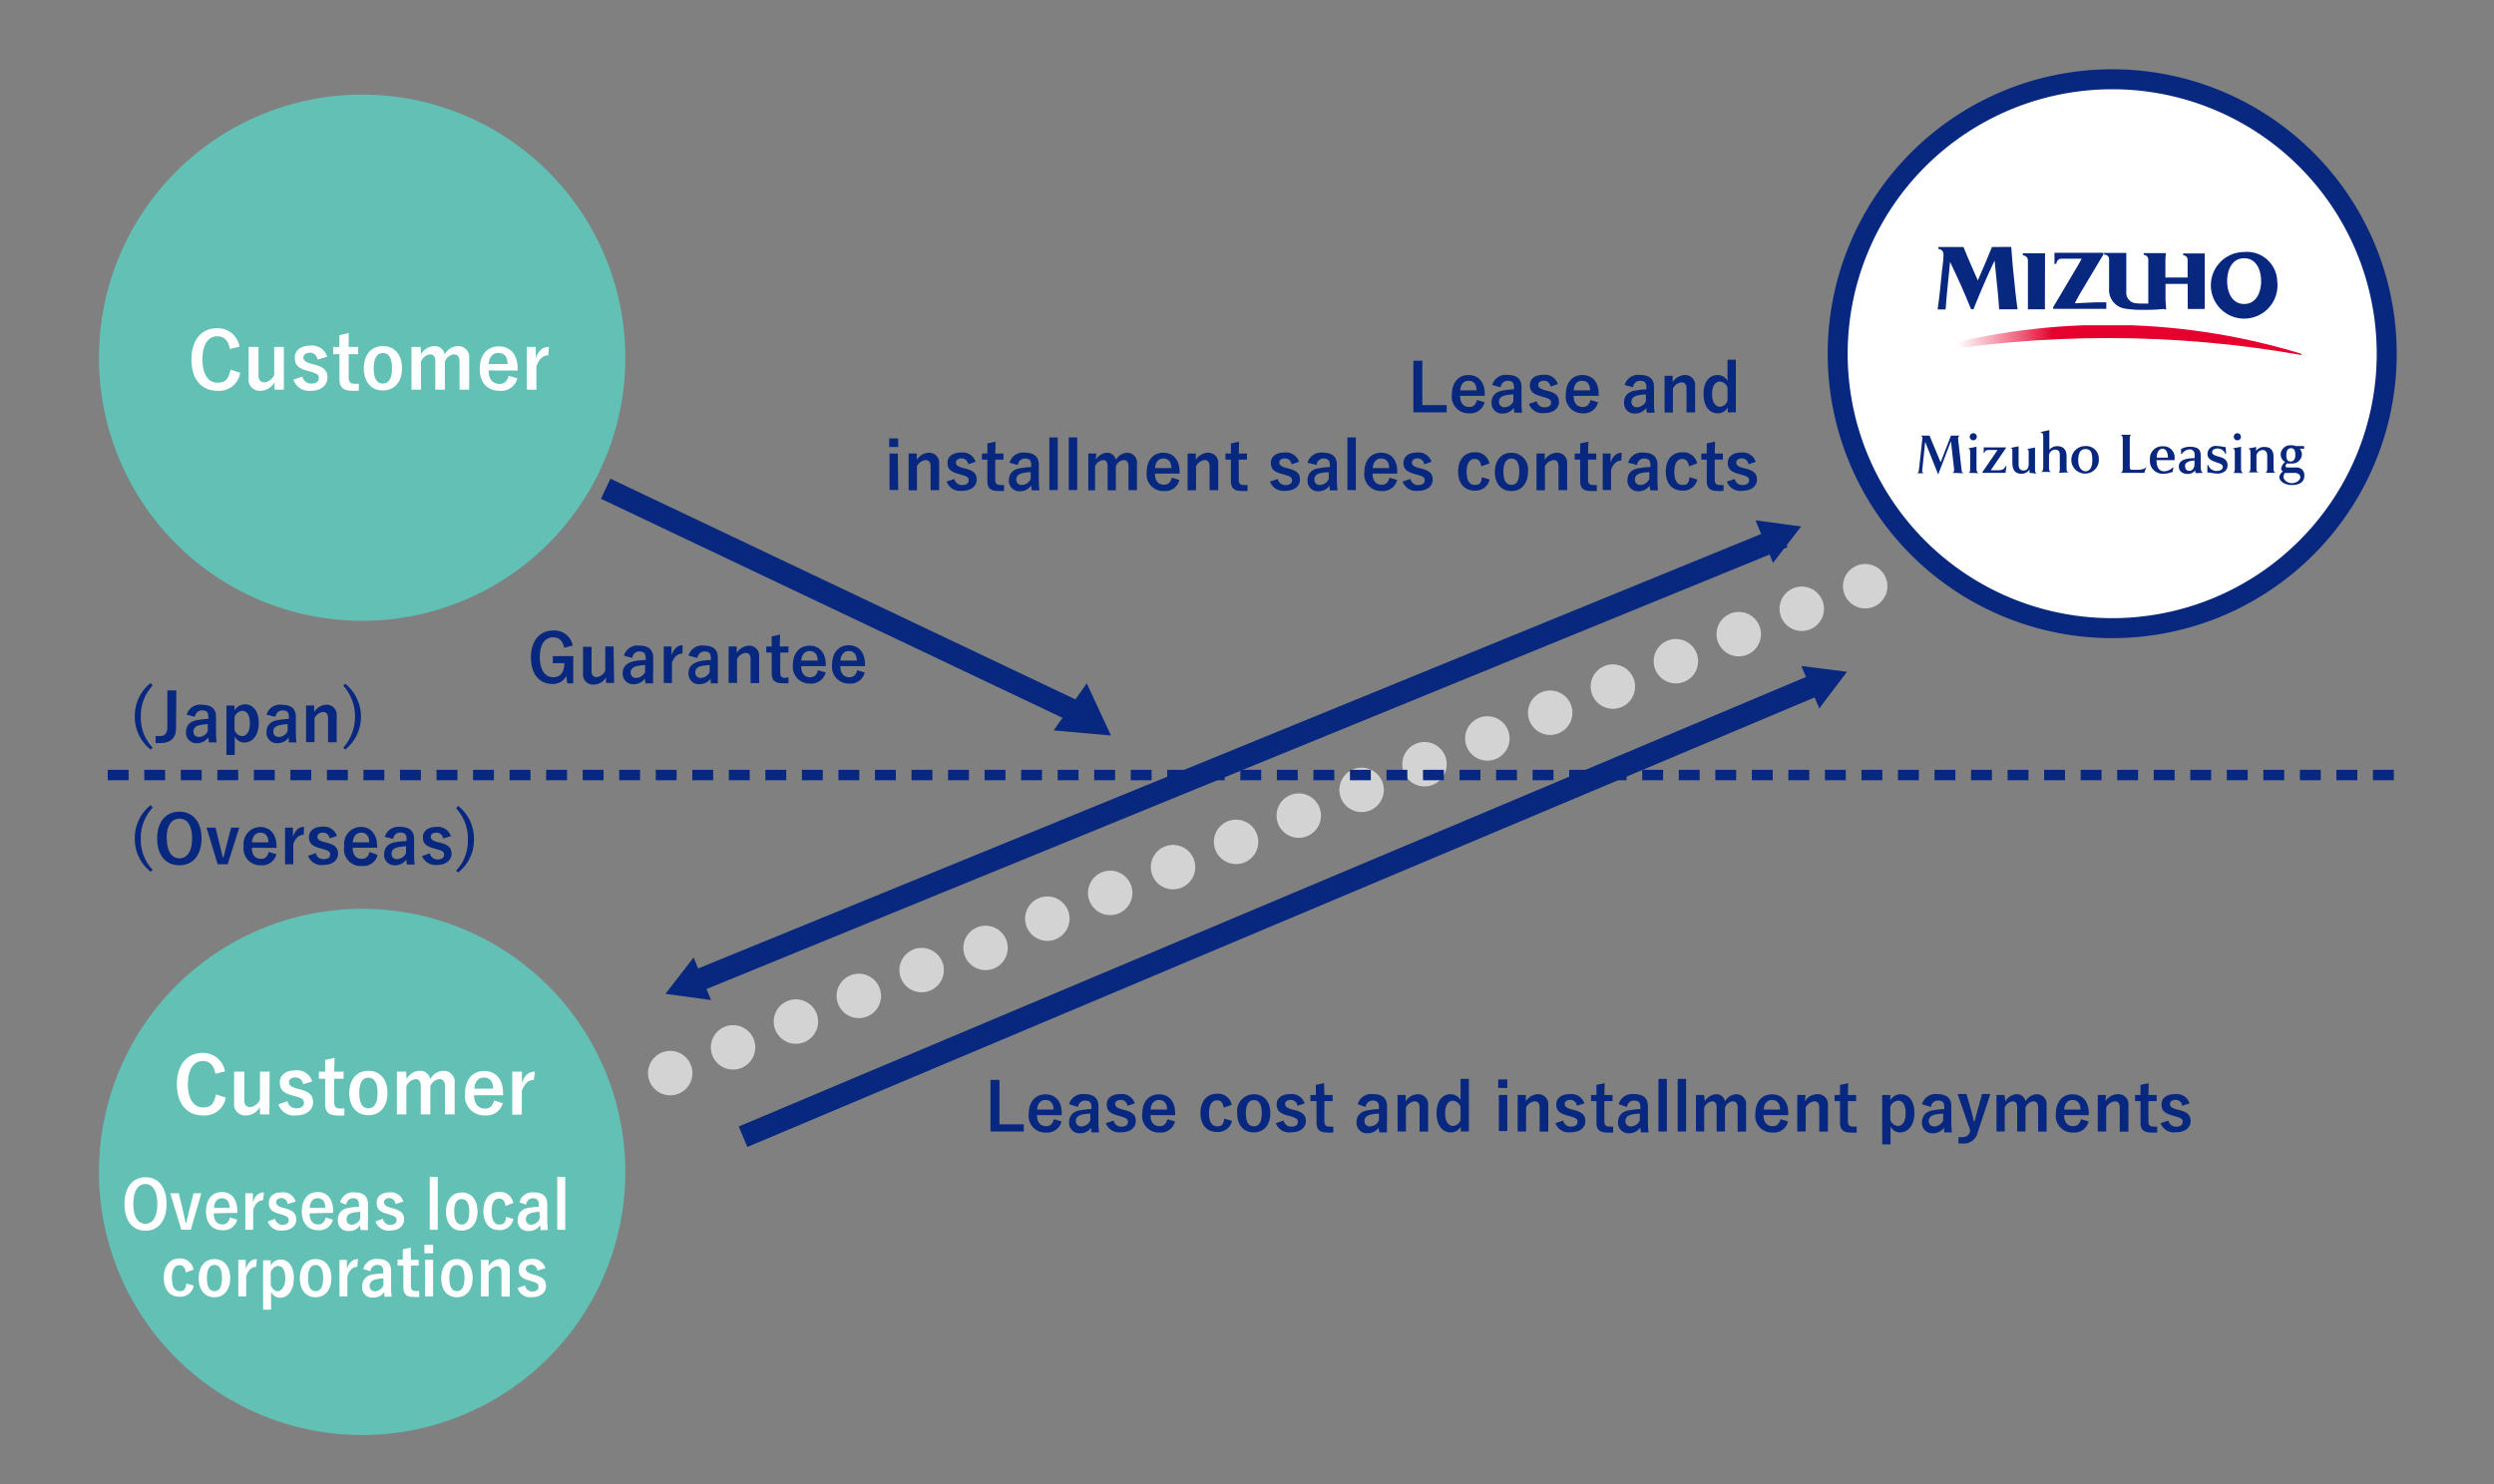 <svg xmlns="http://www.w3.org/2000/svg" xmlns:xlink="http://www.w3.org/1999/xlink" viewBox="0 0 224.58 133.67"><rect x="0" y="0" width="224.58" height="133.67" fill="#808080" stroke="none"/><defs><style>.cls-1,.cls-7,.cls-9{fill:none;}.cls-10,.cls-2{fill:#fff;}.cls-2,.cls-7,.cls-9{stroke:#08287f;stroke-miterlimit:10;}.cls-2{stroke-width:1.8px;}.cls-3{fill:#08287f;}.cls-4{clip-path:url(#clip-path);}.cls-5{fill:url(#linear-gradient);}.cls-6{fill:#62c0b4;}.cls-7{stroke-width:2px;}.cls-8{fill:#d3d3d4;}.cls-9{stroke-linecap:square;stroke-width:0.94px;stroke-dasharray:0.94 2.35;}</style><clipPath id="clip-path"><path class="cls-1" d="M172.35,31.9a.06.06,0,0,0,0,.07s0,.05.06,0a100.35,100.35,0,0,1,34.8,0,.06.06,0,0,0,0-.11,59.69,59.69,0,0,0-34.85,0"/></clipPath><linearGradient id="linear-gradient" x1="-618.25" y1="644.73" x2="-617.76" y2="644.73" gradientTransform="matrix(71.29, 0, 0, -71.29, 44246.23, 45992.22)" gradientUnits="userSpaceOnUse"><stop offset="0" stop-color="#fff"/><stop offset="0.15" stop-color="#fff"/><stop offset="0.2" stop-color="#fad0d8"/><stop offset="0.32" stop-color="#ef5b78"/><stop offset="0.4" stop-color="#e6002d"/><stop offset="0.6" stop-color="#e6002d"/><stop offset="1" stop-color="#e6002d"/></linearGradient></defs><g id="レイヤー_2" data-name="レイヤー 2"><g id="レイヤー_1-2" data-name="レイヤー 1"><path class="cls-2" d="M214.92,31.86A24.72,24.72,0,1,1,190.2,7.14,24.71,24.71,0,0,1,214.92,31.86Z"/><path class="cls-3" d="M179.37,22.25c-.28.69-.56,1.38-.87,2.08l-.4.93-.41-.93c-.31-.7-.6-1.39-.88-2.08h-2.26v.18a.47.47,0,0,1,.46.47c0,.47-.08,1-.13,1.43l-.15,1.46c-.07.7-.15,1.39-.25,2.08h.72c.05-.69.11-1.38.18-2.08l.22-2.2c.32.67.63,1.34.93,2l.08.18c.31.7.6,1.39.88,2.08h.22c.27-.69.56-1.38.86-2.08l.13-.3c.29-.67.6-1.35.91-2l.23,2.31c.08.7.13,1.39.18,2.08h1.66c-.1-.69-.18-1.38-.25-2.08l-.15-1.46c-.07-.7-.12-1.39-.17-2.08Z"/><path class="cls-3" d="M186.83,27.32c.18-.35.37-.7.58-1.05l2-3.36v-.14H185v1h.17a.48.48,0,0,1,.43-.47h1.85q-.27.51-.57,1l-2,3.38v.14h4.79v-.59c-.34,0-.68,0-1,0Z"/><path class="cls-3" d="M195,27.87h.05c0-.34-.05-.69-.05-1V25.57h2v1.26c0,.35,0,.7,0,1h1.53c0-.34,0-.69,0-1v-3c0-.35,0-.7,0-1h-1.94v.16h0a.41.41,0,0,1,.4.39c0,.16,0,.33,0,.49V25h-2v-1.2c0-.35,0-.7.05-1h-2v.16h0a.42.42,0,0,1,.41.38v4a6.08,6.08,0,0,1-.61,0,3.6,3.6,0,0,1-.66-.05.94.94,0,0,1-.71-1V23.78c0-.34,0-.68,0-1h-2v.16h.05a.4.4,0,0,1,.4.38c0,.17,0,.34,0,.5V26a1.69,1.69,0,0,0,1.52,1.81,9.36,9.36,0,0,0,1.3.1c.69,0,1.38,0,2.06-.08"/><path class="cls-3" d="M205.06,25.32h0a3,3,0,1,1-3-2.62,2.73,2.73,0,0,1,3,2.62m-1.45,0c0-.94-.4-2.06-1.53-2.06s-1.53,1.12-1.53,2.06.4,2.06,1.53,2.06,1.53-1.11,1.53-2.06"/><path class="cls-3" d="M184.15,23.81c0-.35,0-.7,0-1h-2V23h0a.46.46,0,0,1,.46.47c0,.13,0,.26,0,.39v3c0,.35,0,.7,0,1h1.53c0-.34,0-.69,0-1Z"/><g class="cls-4"><rect class="cls-5" x="172.3" y="29.3" width="34.95" height="2.72"/></g><rect class="cls-1" x="172.54" y="39.11" width="34.97" height="3.48"/><path class="cls-3" d="M175.76,42.59v0c.17,0,.22-.16.2-.34l-.28-2.51-1.15,3h0l-1.17-2.94-.27,2.57a.21.21,0,0,0,.19.26v0h-.71v0c.14,0,.2-.08.23-.34l.31-2.83a.21.21,0,0,0-.17-.22v0h.81l1,2.4.93-2.4h.83v0c-.11,0-.21.12-.18.35l.31,2.77a.26.26,0,0,0,.25.27v0Z"/><path class="cls-3" d="M177.69,39.66a.32.32,0,0,1,0-.64.32.32,0,0,1,0,.64Zm-.52,2.93v0c.14,0,.24,0,.24-.39V40.74c0-.28-.08-.35-.24-.34v0l.81-.16v2c0,.16.06.37.24.38v0Z"/><path class="cls-3" d="M180.59,42.59h-2.08v-.06l1.37-2h-.59c-.37,0-.54,0-.6.28h-.06v-.51h2v.06l-1.37,2h.51c.39,0,.67,0,.84-.38l.07,0Z"/><path class="cls-3" d="M182.75,42.59l0-.3a.83.83,0,0,1-.73.38c-.57,0-.81-.35-.81-1v-1c0-.2,0-.34-.23-.31v0l.79-.16v1.61c0,.3.09.57.44.57s.47-.24.47-.63v-1c0-.26-.06-.3-.22-.29v0l.79-.15v1.88c0,.22,0,.48.22.48v0Z"/><path class="cls-3" d="M185.26,42.59v0c.15,0,.22,0,.22-.39V41.05c0-.2,0-.55-.4-.55a.57.57,0,0,0-.57.63v1c0,.21.05.38.24.38v0h-1v0c.16,0,.24-.14.24-.44V39.43c0-.15,0-.51-.24-.47v-.05l.79-.17v1.78a.89.89,0,0,1,.73-.33c.39,0,.82.19.82.9v1.07c0,.19,0,.36.22.39v0Z"/><path class="cls-3" d="M188.41,41.45c0,.88-.41,1-.61,1s-.66-.16-.66-1c0-.67.22-1,.64-1S188.41,40.65,188.41,41.45Zm.58-.05a1.13,1.13,0,0,0-1.21-1.22A1.24,1.24,0,1,0,189,41.4Z"/><path class="cls-3" d="M201.47,39.66a.32.32,0,1,1,.32-.32A.31.31,0,0,1,201.47,39.66ZM201,42.59v0c.13,0,.24,0,.24-.39V40.74c0-.28-.08-.35-.24-.34v0l.8-.16v2c0,.16.07.37.25.38v0Z"/><path class="cls-3" d="M203.94,42.59v0c.14,0,.22-.12.22-.39v-1.1c0-.26-.06-.56-.41-.56a.57.57,0,0,0-.56.63v1c0,.2,0,.34.23.38v0h-1v0c.14,0,.23-.11.23-.39V40.78c0-.14,0-.37-.23-.37v0l.74-.15v.36a.86.86,0,0,1,.75-.36c.64,0,.82.39.82.93v1c0,.19,0,.36.23.39v0Z"/><path class="cls-3" d="M206.69,41c0,.33-.14.57-.41.57s-.4-.14-.4-.61c0-.24.08-.59.41-.59S206.69,40.64,206.69,41Zm.81,1.83a.68.68,0,0,0-.77-.72h-.51c-.33,0-.41,0-.41-.15a.54.54,0,0,1,.12-.22,1,1,0,0,0,.35,0,.86.86,0,0,0,1-.78.81.81,0,0,0-.19-.54h.39v-.24h-.73a1.16,1.16,0,0,0-.43-.07.86.86,0,0,0-.95.83.77.77,0,0,0,.4.67,1,1,0,0,0-.36.61.33.33,0,0,0,.17.25.69.69,0,0,0-.33.5c0,.38.49.72,1.14.72S207.5,43.42,207.5,42.86Zm-.36.12c0,.35-.4.57-.79.57s-.72-.32-.72-.54a.55.55,0,0,1,.13-.38,3.55,3.55,0,0,0,.43,0h.55C207,42.66,207.14,42.77,207.14,43Z"/><path class="cls-3" d="M193.09,42.59h-2.16v0c.13,0,.22-.11.22-.36V39.52c0-.23-.1-.36-.25-.36v0H192v0c-.08,0-.22,0-.22.35v2.58c0,.19.09.23.27.23h.38c.4,0,.73-.07.85-.29l0,0Z"/><path class="cls-3" d="M197.61,41.83c0,.19-.1.58-.47.58-.2,0-.38-.12-.38-.47s.57-.46.85-.46Zm.84.76v0c-.23,0-.28-.23-.28-.65v-.8c0-.42,0-.9-1-.9a1.57,1.57,0,0,0-.77.21l0,.45h.06a.9.9,0,0,1,.7-.42.42.42,0,0,1,.46.42v.37c-.64,0-1.42.11-1.42.75,0,.43.34.67.8.67a.83.83,0,0,0,.68-.32c0,.08,0,.19.05.25Z"/><path class="cls-3" d="M195.21,41.22h-1c0-.43.18-.8.53-.8S195.23,40.87,195.21,41.22Zm.61.09a1,1,0,0,0-1.06-1.11,1.1,1.1,0,0,0-1.16,1.21,1.14,1.14,0,0,0,1.2,1.26,2.14,2.14,0,0,0,.84-.17l.07-.4h-.05a1.15,1.15,0,0,1-.78.35c-.5,0-.68-.42-.69-1h1.62C195.81,41.41,195.82,41.36,195.82,41.31Z"/><path class="cls-3" d="M199.64,42.66a6,6,0,0,1-.7-.1q-.08,0-.09,0h-.08v-.66h.08a.78.78,0,0,0,.76.52c.3,0,.55-.12.55-.38s-.45-.34-.72-.45-.66-.23-.66-.72a.73.73,0,0,1,.82-.7,3.87,3.87,0,0,1,.67.09l.07,0h.07l.05.62h-.07a.75.75,0,0,0-.72-.48c-.29,0-.47.15-.47.32s.14.28.49.38.9.21.9.82C200.59,42.36,200.23,42.66,199.64,42.66Z"/><rect class="cls-1" width="224.58" height="133.67"/><path class="cls-3" d="M13.75,61.75a3.94,3.94,0,0,0-1.07,2.8,3.9,3.9,0,0,0,1.07,2.8l-.18.17a3.72,3.72,0,0,1-1.43-3,3.75,3.75,0,0,1,1.43-3Z"/><path class="cls-3" d="M15.85,65.62c0,.94-.58,1.31-1.4,1.31l-.44,0,0-.63.43,0c.38,0,.63-.24.63-.77V62.19h.81Z"/><path class="cls-3" d="M16.81,64.38a1.25,1.25,0,0,1,1.36-.9c.85,0,1.28.35,1.28,1.09v1.3a9,9,0,0,0,.05,1h-.7c0-.15,0-.24-.05-.44a1.22,1.22,0,0,1-1,.51.93.93,0,0,1-1-1c0-.58.36-1,1.07-1.09a8.48,8.48,0,0,1,.94-.1v-.18c0-.42-.17-.58-.57-.58a.62.62,0,0,0-.63.57Zm1.9.85a3.49,3.49,0,0,0-.75.1c-.36.08-.54.26-.54.56s.18.49.53.49a.89.89,0,0,0,.76-.54Z"/><path class="cls-3" d="M21.12,64a1.09,1.09,0,0,1,.92-.56c.72,0,1.26.57,1.26,1.7s-.59,1.74-1.29,1.74a.94.94,0,0,1-.87-.54V68h-.75V63.55h.73Zm0,1.75a.77.77,0,0,0,.67.55c.39,0,.71-.35.71-1.14s-.29-1.13-.67-1.13a.8.8,0,0,0-.71.56Z"/><path class="cls-3" d="M24,64.38a1.25,1.25,0,0,1,1.36-.9c.85,0,1.28.35,1.28,1.09v1.3a9,9,0,0,0,.05,1H26c0-.15,0-.24,0-.44a1.22,1.22,0,0,1-1,.51.93.93,0,0,1-1-1c0-.58.36-1,1.07-1.09a8.48,8.48,0,0,1,.94-.1v-.18c0-.42-.17-.58-.57-.58a.62.62,0,0,0-.63.57Zm1.9.85a3.49,3.49,0,0,0-.75.1c-.36.08-.54.26-.54.56s.18.49.53.49a.89.89,0,0,0,.76-.54Z"/><path class="cls-3" d="M28.29,64.13a1.36,1.36,0,0,1,1.08-.65.9.9,0,0,1,.95,1v2.38h-.78V64.68c0-.38-.16-.55-.45-.55a1,1,0,0,0-.77.56v2.16h-.76v-3.3h.73Z"/><path class="cls-3" d="M31.09,61.59a3.81,3.81,0,0,1,0,5.93l-.18-.17a4.23,4.23,0,0,0,0-5.6Z"/><path class="cls-3" d="M13.75,72.75a3.94,3.94,0,0,0-1.07,2.8,3.9,3.9,0,0,0,1.07,2.8l-.18.17a3.72,3.72,0,0,1-1.43-3,3.75,3.75,0,0,1,1.43-3Z"/><path class="cls-3" d="M18.15,75.52c0,1.53-.8,2.42-2,2.42s-2-.87-2-2.41.81-2.42,2-2.42S18.15,74,18.15,75.52Zm-3.13,0c0,1.19.46,1.79,1.14,1.79s1.14-.6,1.14-1.79-.45-1.78-1.14-1.78S15,74.33,15,75.52Z"/><path class="cls-3" d="M20.5,77.85h-.9l-1-3.3h.81l.34,1.38c.12.45.2.82.3,1.28h.08c.12-.45.2-.84.33-1.3l.35-1.36h.74Z"/><path class="cls-3" d="M22.68,76.36c0,.63.28,1,.83,1,.34,0,.58-.19.69-.62l.69.2a1.31,1.31,0,0,1-1.39,1,1.5,1.5,0,0,1-1.56-1.71,1.53,1.53,0,0,1,1.5-1.74c.84,0,1.46.61,1.46,1.73v.15Zm1.49-.49c0-.56-.27-.87-.72-.87s-.72.34-.76.87Z"/><path class="cls-3" d="M27.35,75.19c-.4,0-.73.26-.94.83v1.83h-.74v-3.3h.71v.81c.23-.64.57-.88,1-.88Z"/><path class="cls-3" d="M29.68,75.52a.58.58,0,0,0-.59-.52c-.32,0-.51.15-.51.35s.11.37.59.49l.27.07c.75.2,1,.47,1,1s-.44,1-1.33,1a1.28,1.28,0,0,1-1.37-.82l.7-.25a.69.69,0,0,0,.69.55c.43,0,.6-.18.6-.42s-.12-.34-.64-.49l-.27-.08c-.72-.19-1-.45-1-1s.43-.94,1.24-.94a1.22,1.22,0,0,1,1.28.84Z"/><path class="cls-3" d="M31.76,76.36c0,.63.28,1,.83,1,.34,0,.58-.19.69-.62L34,77a1.29,1.29,0,0,1-1.38,1A1.5,1.5,0,0,1,31,76.22a1.53,1.53,0,0,1,1.49-1.74c.84,0,1.47.61,1.47,1.73v.15Zm1.49-.49c0-.56-.28-.87-.72-.87s-.72.34-.76.87Z"/><path class="cls-3" d="M34.65,75.38a1.27,1.27,0,0,1,1.36-.9c.85,0,1.28.35,1.28,1.09v1.3a9,9,0,0,0,.05,1h-.69a3.92,3.92,0,0,1-.06-.44,1.22,1.22,0,0,1-1,.51.93.93,0,0,1-1-1c0-.58.36-1,1.08-1.09a8.22,8.22,0,0,1,.94-.1v-.18c0-.42-.18-.58-.57-.58a.62.62,0,0,0-.63.57Zm1.91.85a3.6,3.6,0,0,0-.76.1c-.35.08-.54.26-.54.56a.46.46,0,0,0,.53.49.9.9,0,0,0,.77-.54Z"/><path class="cls-3" d="M39.9,75.52a.59.59,0,0,0-.59-.52c-.32,0-.52.15-.52.35s.11.37.59.49l.28.07c.75.2,1,.47,1,1s-.44,1-1.33,1A1.3,1.3,0,0,1,38,77.11l.71-.25a.69.69,0,0,0,.69.55c.43,0,.59-.18.59-.42s-.11-.34-.63-.49l-.28-.08c-.71-.19-1-.45-1-1s.43-.94,1.23-.94a1.22,1.22,0,0,1,1.29.84Z"/><path class="cls-3" d="M41.26,72.59a3.77,3.77,0,0,1,1.42,3,3.73,3.73,0,0,1-1.42,3l-.19-.17a3.89,3.89,0,0,0,1.06-2.8,3.93,3.93,0,0,0-1.06-2.8Z"/><path class="cls-6" d="M56.31,32.22a23.7,23.7,0,1,1-23.7-23.7A23.7,23.7,0,0,1,56.31,32.22Z"/><line class="cls-7" x1="160.59" y1="48.36" x2="61.58" y2="88.84"/><polygon class="cls-3" points="62.46 86.24 59.92 89.52 64.03 90.08 62.46 86.24"/><polygon class="cls-3" points="158.08 46.87 162.19 47.42 159.66 50.7 158.08 46.87"/><line class="cls-7" x1="163.53" y1="61.68" x2="66.91" y2="102.39"/><polygon class="cls-3" points="162.21 59.99 166.32 60.51 163.82 63.81 162.21 59.99"/><path class="cls-8" d="M149.05,60.29a2,2,0,1,0,1.07-2.57A2,2,0,0,0,149.05,60.29Z"/><path class="cls-8" d="M143.39,62.61A2,2,0,1,0,144.46,60,2,2,0,0,0,143.39,62.61Z"/><path class="cls-8" d="M137.73,64.93a2,2,0,1,0,1.07-2.57A2,2,0,0,0,137.73,64.93Z"/><path class="cls-8" d="M132.07,67.24a2,2,0,1,0,1.07-2.56A2,2,0,0,0,132.07,67.24Z"/><path class="cls-8" d="M166,53.21a2,2,0,1,0,3.64-1.49A2,2,0,0,0,166,53.21Z"/><path class="cls-8" d="M160.37,55.53A2,2,0,1,0,161.45,53,2,2,0,0,0,160.37,55.53Z"/><path class="cls-8" d="M154.71,57.85a2,2,0,1,0,1.08-2.57A2,2,0,0,0,154.71,57.85Z"/><path class="cls-8" d="M126.41,69.56A2,2,0,1,0,127.48,67,2,2,0,0,0,126.41,69.56Z"/><path class="cls-8" d="M120.75,71.88a2,2,0,1,0,1.07-2.57A2,2,0,0,0,120.75,71.88Z"/><path class="cls-8" d="M115.09,74.2a2,2,0,1,0,1.07-2.57A2,2,0,0,0,115.09,74.2Z"/><path class="cls-8" d="M109.43,76.52A2,2,0,1,0,110.5,74,2,2,0,0,0,109.43,76.52Z"/><path class="cls-8" d="M103.77,78.84a2,2,0,1,0,1.07-2.57A2,2,0,0,0,103.77,78.84Z"/><path class="cls-8" d="M98.11,81.16a2,2,0,1,0,1.07-2.57A2,2,0,0,0,98.11,81.16Z"/><path class="cls-8" d="M92.45,83.48a2,2,0,1,0,1.07-2.57A2,2,0,0,0,92.45,83.48Z"/><path class="cls-8" d="M86.79,85.79a2,2,0,1,0,3.64-1.49,2,2,0,0,0-3.64,1.49Z"/><path class="cls-8" d="M81.13,88.11a2,2,0,1,0,1.08-2.57A2,2,0,0,0,81.13,88.11Z"/><path class="cls-8" d="M75.47,90.43a2,2,0,1,0,1.07-2.56A2,2,0,0,0,75.47,90.43Z"/><path class="cls-8" d="M69.81,92.75a2,2,0,1,0,1.07-2.57A2,2,0,0,0,69.81,92.75Z"/><path class="cls-8" d="M64.15,95.07a2,2,0,1,0,1.08-2.57A2,2,0,0,0,64.15,95.07Z"/><path class="cls-8" d="M58.49,97.39a2,2,0,1,0,1.08-2.57A2,2,0,0,0,58.49,97.39Z"/><line class="cls-9" x1="10.17" y1="69.81" x2="215.42" y2="69.81"/><path class="cls-3" d="M128.08,36.49h2.19v.65h-3V32.49h.81Z"/><path class="cls-3" d="M131.48,35.66c0,.62.28,1,.83,1,.34,0,.58-.19.69-.63l.69.2a1.32,1.32,0,0,1-1.39,1,1.5,1.5,0,0,1-1.56-1.71c0-1.08.61-1.74,1.49-1.74s1.47.61,1.47,1.72v.16Zm1.48-.5c0-.55-.26-.86-.71-.86s-.72.33-.76.86Z"/><path class="cls-3" d="M134.37,34.68a1.26,1.26,0,0,1,1.36-.91c.85,0,1.28.36,1.28,1.09v1.31a8.77,8.77,0,0,0,.05,1h-.69a3.71,3.71,0,0,1-.06-.43,1.2,1.2,0,0,1-1,.51.94.94,0,0,1-1-1c0-.57.36-1,1.08-1.08a5.31,5.31,0,0,1,.94-.1v-.19c0-.41-.18-.58-.57-.58a.63.63,0,0,0-.63.58Zm1.91.85a3.68,3.68,0,0,0-.76.09c-.35.09-.54.27-.54.56a.47.47,0,0,0,.53.5.9.9,0,0,0,.77-.54Z"/><path class="cls-3" d="M139.62,34.82a.59.59,0,0,0-.59-.53c-.32,0-.51.16-.51.36s.1.36.58.49l.28.07c.75.2,1,.47,1,1s-.44,1-1.33,1a1.27,1.27,0,0,1-1.37-.83l.7-.24a.69.69,0,0,0,.69.55c.43,0,.6-.19.6-.43s-.12-.34-.64-.49l-.27-.08c-.72-.19-1-.45-1-1s.43-.93,1.23-.93a1.21,1.21,0,0,1,1.29.84Z"/><path class="cls-3" d="M141.7,35.66c0,.62.28,1,.82,1,.35,0,.59-.19.7-.63l.68.2a1.3,1.3,0,0,1-1.38,1A1.5,1.5,0,0,1,141,35.52c0-1.08.6-1.74,1.49-1.74s1.47.61,1.47,1.72v.16Zm1.48-.5c0-.55-.27-.86-.72-.86s-.72.33-.75.86Z"/><path class="cls-3" d="M146.3,34.68a1.26,1.26,0,0,1,1.36-.91c.85,0,1.28.36,1.28,1.09v1.31a8.77,8.77,0,0,0,.05,1h-.69a3.71,3.71,0,0,1-.06-.43,1.22,1.22,0,0,1-1,.51.94.94,0,0,1-1-1c0-.57.36-1,1.08-1.08a5.31,5.31,0,0,1,.94-.1v-.19c0-.41-.18-.58-.57-.58a.62.62,0,0,0-.63.58Zm1.91.85a3.59,3.59,0,0,0-.76.09c-.35.09-.54.27-.54.56a.47.47,0,0,0,.53.5.91.91,0,0,0,.77-.54Z"/><path class="cls-3" d="M150.62,34.42a1.35,1.35,0,0,1,1.08-.64.9.9,0,0,1,.94,1v2.37h-.77V35c0-.38-.17-.56-.46-.56a1,1,0,0,0-.77.56v2.16h-.75V33.85h.73Z"/><path class="cls-3" d="M156.31,37.14h-.73v-.45a1,1,0,0,1-.92.54c-.71,0-1.26-.62-1.26-1.75s.56-1.7,1.26-1.7a1,1,0,0,1,.9.53V32.4h.75Zm-.75-2.21a.78.78,0,0,0-.69-.56c-.38,0-.7.34-.7,1.12s.32,1.15.72,1.15a.78.78,0,0,0,.67-.55Z"/><path class="cls-3" d="M80.88,40.26h-.81v-.77h.81Zm0,3.88H80.1V40.85h.75Z"/><path class="cls-3" d="M82.55,41.42a1.35,1.35,0,0,1,1.08-.64.9.9,0,0,1,.94,1v2.37H83.8V42c0-.38-.17-.56-.46-.56a1,1,0,0,0-.77.56v2.16h-.75V40.85h.73Z"/><path class="cls-3" d="M87.19,41.82a.6.6,0,0,0-.59-.53c-.32,0-.52.16-.52.36s.11.36.59.49l.28.07c.75.2,1,.47,1,1s-.44,1-1.34,1a1.29,1.29,0,0,1-1.37-.83l.7-.24a.69.69,0,0,0,.69.55c.43,0,.6-.19.6-.43s-.11-.34-.63-.49l-.28-.08c-.71-.19-1-.45-1-1s.44-.93,1.24-.93a1.21,1.21,0,0,1,1.29.84Z"/><path class="cls-3" d="M89.62,40.85h.74v.55h-.74v1.81c0,.33.13.47.41.47a1.64,1.64,0,0,0,.38,0l0,.54a4,4,0,0,1-.58,0c-.63,0-.92-.27-.92-.88V41.4h-.49v-.55h.49v-.91l.74-.16Z"/><path class="cls-3" d="M90.91,41.68a1.25,1.25,0,0,1,1.36-.91c.85,0,1.27.36,1.27,1.09v1.31a8.52,8.52,0,0,0,.06,1h-.7c0-.14,0-.24-.05-.43a1.22,1.22,0,0,1-1,.51.94.94,0,0,1-1-1c0-.57.36-1,1.07-1.08a5.42,5.42,0,0,1,.94-.1v-.19c0-.41-.17-.58-.57-.58a.63.63,0,0,0-.63.58Zm1.9.85a3.57,3.57,0,0,0-.75.09c-.36.09-.54.27-.54.56a.47.47,0,0,0,.53.5.89.89,0,0,0,.76-.54Z"/><path class="cls-3" d="M95.25,44.14h-.76V39.4h.76Z"/><path class="cls-3" d="M97,44.14h-.76V39.4H97Z"/><path class="cls-3" d="M98.67,41.42a1.26,1.26,0,0,1,1-.64.79.79,0,0,1,.81.64,1.26,1.26,0,0,1,1-.64.88.88,0,0,1,.9,1v2.37h-.76V42c0-.38-.16-.56-.45-.56a.86.86,0,0,0-.69.56v2.16h-.74V42c0-.38-.15-.56-.41-.56a.93.93,0,0,0-.72.56v2.16H98V40.85h.72Z"/><path class="cls-3" d="M104,42.66c0,.62.28,1,.82,1,.34,0,.59-.19.7-.63l.68.2a1.3,1.3,0,0,1-1.38,1,1.5,1.5,0,0,1-1.56-1.71c0-1.08.6-1.74,1.49-1.74s1.47.61,1.47,1.72v.16Zm1.48-.5c0-.55-.27-.86-.72-.86s-.72.33-.75.86Z"/><path class="cls-3" d="M107.68,41.42a1.35,1.35,0,0,1,1.08-.64.9.9,0,0,1,.94,1v2.37h-.78V42c0-.38-.16-.56-.45-.56a1,1,0,0,0-.77.56v2.16h-.76V40.85h.74Z"/><path class="cls-3" d="M111.55,40.85h.74v.55h-.74v1.81c0,.33.13.47.41.47a1.69,1.69,0,0,0,.38,0l0,.54a4,4,0,0,1-.58,0c-.63,0-.92-.27-.92-.88V41.4h-.49v-.55h.49v-.91l.74-.16Z"/><path class="cls-3" d="M116.3,41.82a.59.59,0,0,0-.59-.53c-.32,0-.51.16-.51.36s.11.36.59.49l.27.07c.75.2,1,.47,1,1s-.44,1-1.33,1a1.29,1.29,0,0,1-1.37-.83l.7-.24a.69.69,0,0,0,.69.55c.43,0,.6-.19.6-.43s-.12-.34-.64-.49l-.27-.08c-.72-.19-1-.45-1-1s.43-.93,1.24-.93a1.21,1.21,0,0,1,1.29.84Z"/><path class="cls-3" d="M117.74,41.68a1.27,1.27,0,0,1,1.37-.91c.85,0,1.27.36,1.27,1.09v1.31a8.52,8.52,0,0,0,.06,1h-.7a4,4,0,0,1,0-.43,1.24,1.24,0,0,1-1,.51.93.93,0,0,1-1-1c0-.57.36-1,1.07-1.08a5.31,5.31,0,0,1,.94-.1v-.19c0-.41-.17-.58-.57-.58a.63.63,0,0,0-.63.58Zm1.91.85a3.68,3.68,0,0,0-.76.09c-.35.09-.53.27-.53.56a.46.46,0,0,0,.52.5.9.9,0,0,0,.77-.54Z"/><path class="cls-3" d="M122.09,44.14h-.76V39.4h.76Z"/><path class="cls-3" d="M123.6,42.66c0,.62.28,1,.83,1,.34,0,.58-.19.69-.63l.69.2a1.32,1.32,0,0,1-1.39,1,1.5,1.5,0,0,1-1.56-1.71c0-1.08.61-1.74,1.5-1.74s1.46.61,1.46,1.72v.16Zm1.49-.5c0-.55-.27-.86-.72-.86s-.72.33-.76.86Z"/><path class="cls-3" d="M128.25,41.82a.6.6,0,0,0-.59-.53c-.32,0-.52.16-.52.36s.11.36.59.49l.28.07c.75.2,1,.47,1,1s-.44,1-1.33,1a1.29,1.29,0,0,1-1.38-.83l.71-.24a.68.68,0,0,0,.68.55c.44,0,.6-.19.6-.43s-.11-.34-.63-.49l-.28-.08c-.71-.19-1-.45-1-1s.43-.93,1.23-.93a1.21,1.21,0,0,1,1.29.84Z"/><path class="cls-3" d="M133.39,42c-.07-.45-.28-.66-.58-.66-.49,0-.74.41-.74,1.17s.25,1.17.74,1.17.56-.23.63-.69l.7.2a1.28,1.28,0,0,1-1.35,1c-.93,0-1.49-.65-1.49-1.72s.57-1.73,1.49-1.73a1.25,1.25,0,0,1,1.33,1Z"/><path class="cls-3" d="M137.59,42.49c0,1.07-.59,1.74-1.49,1.74s-1.49-.65-1.49-1.72.6-1.73,1.49-1.73A1.5,1.5,0,0,1,137.59,42.49Zm-2.21,0c0,.76.23,1.18.72,1.18s.71-.41.71-1.18-.22-1.18-.71-1.18S135.38,41.74,135.38,42.5Z"/><path class="cls-3" d="M139.1,41.42a1.35,1.35,0,0,1,1.08-.64.9.9,0,0,1,.94,1v2.37h-.78V42c0-.38-.16-.56-.45-.56a1,1,0,0,0-.77.56v2.16h-.76V40.85h.74Z"/><path class="cls-3" d="M143,40.85h.74v.55H143v1.81c0,.33.13.47.41.47a1.69,1.69,0,0,0,.38,0l0,.54a4,4,0,0,1-.58,0c-.63,0-.92-.27-.92-.88V41.4h-.49v-.55h.49v-.91l.74-.16Z"/><path class="cls-3" d="M146,41.48c-.4,0-.72.26-.93.84v1.82h-.75V40.85h.71v.81c.23-.65.57-.88,1-.88Z"/><path class="cls-3" d="M146.61,41.68a1.26,1.26,0,0,1,1.36-.91c.85,0,1.28.36,1.28,1.09v1.31a8.77,8.77,0,0,0,.05,1h-.69a3.71,3.71,0,0,1-.06-.43,1.22,1.22,0,0,1-1,.51.94.94,0,0,1-1-1c0-.57.36-1,1.07-1.08a5.54,5.54,0,0,1,1-.1v-.19c0-.41-.18-.58-.57-.58a.62.62,0,0,0-.63.58Zm1.91.85a3.59,3.59,0,0,0-.76.09c-.35.09-.54.27-.54.56a.47.47,0,0,0,.53.5.91.91,0,0,0,.77-.54Z"/><path class="cls-3" d="M152.09,42c-.07-.45-.28-.66-.58-.66-.49,0-.74.41-.74,1.17s.25,1.17.74,1.17.56-.23.63-.69l.7.2a1.28,1.28,0,0,1-1.35,1c-.93,0-1.49-.65-1.49-1.72s.57-1.73,1.49-1.73a1.25,1.25,0,0,1,1.33,1Z"/><path class="cls-3" d="M154.41,40.85h.73v.55h-.73v1.81c0,.33.13.47.4.47a1.78,1.78,0,0,0,.39,0l0,.54a4,4,0,0,1-.59,0c-.62,0-.92-.27-.92-.88V41.4h-.49v-.55h.49v-.91l.75-.16Z"/><path class="cls-3" d="M157.45,41.82a.6.6,0,0,0-.59-.53c-.32,0-.51.16-.51.36s.1.36.58.49l.28.07c.75.2,1,.47,1,1s-.44,1-1.33,1a1.29,1.29,0,0,1-1.38-.83l.71-.24a.69.69,0,0,0,.69.55c.43,0,.6-.19.6-.43s-.12-.34-.64-.49l-.28-.08c-.71-.19-1-.45-1-1s.43-.93,1.23-.93a1.21,1.21,0,0,1,1.29.84Z"/><path class="cls-3" d="M90,101.27h2.19v.65h-3V97.27H90Z"/><path class="cls-3" d="M93.38,100.44c0,.62.28,1,.83,1,.34,0,.58-.19.69-.63l.69.2a1.31,1.31,0,0,1-1.39,1,1.49,1.49,0,0,1-1.56-1.7c0-1.08.61-1.74,1.5-1.74s1.47.61,1.47,1.72v.16Zm1.49-.5c0-.55-.27-.86-.72-.86s-.72.33-.76.86Z"/><path class="cls-3" d="M96.27,99.46a1.26,1.26,0,0,1,1.36-.91c.86,0,1.28.36,1.28,1.09V101a8.52,8.52,0,0,0,.06,1h-.7a4,4,0,0,1,0-.43,1.24,1.24,0,0,1-1,.51.93.93,0,0,1-1-1c0-.57.36-1,1.07-1.08a5.31,5.31,0,0,1,.94-.1v-.19c0-.41-.17-.58-.57-.58a.63.63,0,0,0-.63.58Zm1.91.85a3.68,3.68,0,0,0-.76.09c-.35.09-.54.27-.54.56a.47.47,0,0,0,.53.5.9.9,0,0,0,.77-.54Z"/><path class="cls-3" d="M101.52,99.6a.59.59,0,0,0-.58-.53c-.33,0-.52.16-.52.36s.11.36.59.49l.27.07c.75.2,1,.47,1,1s-.44,1-1.33,1a1.28,1.28,0,0,1-1.37-.82l.7-.24a.69.69,0,0,0,.69.55c.43,0,.6-.19.6-.43s-.12-.34-.64-.49l-.27-.08c-.72-.19-1-.45-1-1s.43-.93,1.24-.93a1.21,1.21,0,0,1,1.29.84Z"/><path class="cls-3" d="M103.6,100.44c0,.62.28,1,.83,1,.34,0,.58-.19.69-.63l.69.2a1.31,1.31,0,0,1-1.39,1,1.49,1.49,0,0,1-1.56-1.7c0-1.08.61-1.74,1.5-1.74s1.46.61,1.46,1.72v.16Zm1.49-.5c0-.55-.27-.86-.72-.86s-.72.33-.76.86Z"/><path class="cls-3" d="M110.19,99.77c-.07-.45-.27-.66-.58-.66-.48,0-.74.41-.74,1.17s.26,1.17.74,1.17.56-.23.63-.69l.7.2a1.27,1.27,0,0,1-1.35,1c-.93,0-1.49-.64-1.49-1.71s.58-1.73,1.49-1.73a1.25,1.25,0,0,1,1.33,1Z"/><path class="cls-3" d="M114.39,100.27c0,1.07-.59,1.73-1.49,1.73s-1.49-.64-1.49-1.71a1.52,1.52,0,0,1,1.5-1.73C113.79,98.56,114.39,99.2,114.39,100.27Zm-2.2,0c0,.76.22,1.18.71,1.18s.72-.41.72-1.18-.23-1.18-.71-1.18S112.19,99.52,112.19,100.28Z"/><path class="cls-3" d="M116.83,99.6a.6.6,0,0,0-.59-.53c-.32,0-.52.16-.52.36s.11.36.59.49l.28.07c.75.2,1,.47,1,1s-.44,1-1.33,1a1.28,1.28,0,0,1-1.38-.82l.71-.24a.68.68,0,0,0,.68.55c.44,0,.6-.19.6-.43s-.11-.34-.63-.49l-.28-.08c-.71-.19-1-.45-1-1s.43-.93,1.23-.93a1.21,1.21,0,0,1,1.29.84Z"/><path class="cls-3" d="M119.26,98.63H120v.55h-.74V101c0,.33.14.47.41.47a1.78,1.78,0,0,0,.39,0l0,.54a4,4,0,0,1-.59,0c-.62,0-.92-.27-.92-.88V99.18H118v-.55h.49v-.91l.74-.16Z"/><path class="cls-3" d="M122.26,99.46a1.26,1.26,0,0,1,1.36-.91c.85,0,1.28.36,1.28,1.09V101a8.77,8.77,0,0,0,0,1h-.69a3.71,3.71,0,0,1-.06-.43,1.22,1.22,0,0,1-1,.51.94.94,0,0,1-1-1c0-.57.36-1,1.08-1.08a5.31,5.31,0,0,1,.94-.1v-.19c0-.41-.18-.58-.57-.58a.63.63,0,0,0-.63.58Zm1.91.85a3.68,3.68,0,0,0-.76.09c-.35.09-.54.27-.54.56a.47.47,0,0,0,.53.5.91.91,0,0,0,.77-.54Z"/><path class="cls-3" d="M126.58,99.2a1.32,1.32,0,0,1,1.08-.64.9.9,0,0,1,.94,1v2.37h-.77V99.76c0-.38-.17-.56-.46-.56a1,1,0,0,0-.77.56v2.16h-.75V98.63h.73Z"/><path class="cls-3" d="M132.27,101.92h-.73v-.45a1,1,0,0,1-.92.53c-.71,0-1.26-.61-1.26-1.74s.56-1.7,1.26-1.7a1.05,1.05,0,0,1,.9.52v-1.9h.75Zm-.75-2.21a.78.78,0,0,0-.69-.56c-.38,0-.7.34-.7,1.12s.32,1.15.72,1.15a.78.78,0,0,0,.67-.55Z"/><path class="cls-3" d="M135.73,98h-.82v-.77h.82Zm0,3.88h-.76V98.63h.76Z"/><path class="cls-3" d="M137.4,99.2a1.32,1.32,0,0,1,1.08-.64.9.9,0,0,1,.94,1v2.37h-.78V99.76c0-.38-.16-.56-.45-.56a1,1,0,0,0-.77.56v2.16h-.76V98.63h.74Z"/><path class="cls-3" d="M142,99.6a.59.59,0,0,0-.58-.53c-.33,0-.52.16-.52.36s.11.36.59.49l.27.07c.75.2,1,.47,1,1s-.43,1-1.33,1a1.28,1.28,0,0,1-1.37-.82l.7-.24a.69.69,0,0,0,.69.55c.43,0,.6-.19.6-.43s-.11-.34-.64-.49l-.27-.08c-.71-.19-1-.45-1-1s.44-.93,1.24-.93a1.21,1.21,0,0,1,1.29.84Z"/><path class="cls-3" d="M144.47,98.63h.74v.55h-.74V101c0,.33.13.47.41.47a1.76,1.76,0,0,0,.38,0l0,.54a4,4,0,0,1-.58,0c-.63,0-.92-.27-.92-.88V99.18h-.49v-.55h.49v-.91l.74-.16Z"/><path class="cls-3" d="M145.76,99.46a1.25,1.25,0,0,1,1.36-.91c.85,0,1.27.36,1.27,1.09V101a8.52,8.52,0,0,0,.06,1h-.7c0-.14,0-.24-.05-.43a1.24,1.24,0,0,1-1,.51.94.94,0,0,1-1-1c0-.57.36-1,1.07-1.08a5.42,5.42,0,0,1,.94-.1v-.19c0-.41-.17-.58-.57-.58a.63.63,0,0,0-.63.58Zm1.9.85a3.49,3.49,0,0,0-.75.09c-.36.09-.54.27-.54.56a.47.47,0,0,0,.53.5.89.89,0,0,0,.76-.54Z"/><path class="cls-3" d="M150.1,101.92h-.76V97.18h.76Z"/><path class="cls-3" d="M151.83,101.92h-.76V97.18h.76Z"/><path class="cls-3" d="M153.52,99.2a1.26,1.26,0,0,1,1-.64.78.78,0,0,1,.81.64,1.24,1.24,0,0,1,1-.64.88.88,0,0,1,.9,1v2.37h-.76V99.76c0-.38-.16-.56-.45-.56a.86.86,0,0,0-.69.56v2.16h-.75V99.76c0-.38-.14-.56-.4-.56a.93.93,0,0,0-.72.56v2.16h-.74V98.63h.72Z"/><path class="cls-3" d="M158.8,100.44c0,.62.29,1,.83,1,.34,0,.58-.19.7-.63l.68.2a1.29,1.29,0,0,1-1.38,1,1.49,1.49,0,0,1-1.56-1.7c0-1.08.6-1.74,1.49-1.74s1.47.61,1.47,1.72v.16Zm1.49-.5c0-.55-.27-.86-.72-.86s-.72.33-.75.86Z"/><path class="cls-3" d="M162.53,99.2a1.32,1.32,0,0,1,1.07-.64.9.9,0,0,1,1,1v2.37h-.78V99.76c0-.38-.16-.56-.45-.56a1,1,0,0,0-.77.56v2.16h-.76V98.63h.74Z"/><path class="cls-3" d="M166.4,98.63h.74v.55h-.74V101c0,.33.13.47.41.47a1.76,1.76,0,0,0,.38,0l0,.54a4,4,0,0,1-.58,0c-.63,0-.92-.27-.92-.88V99.18h-.49v-.55h.49v-.91l.74-.16Z"/><path class="cls-3" d="M170.22,99.11a1.08,1.08,0,0,1,.92-.55c.72,0,1.25.57,1.25,1.69s-.58,1.75-1.29,1.75a.93.93,0,0,1-.86-.54v1.62h-.75V98.63h.73Zm0,1.76a.78.78,0,0,0,.67.55c.39,0,.71-.35.71-1.15s-.29-1.13-.67-1.13a.8.8,0,0,0-.71.56Z"/><path class="cls-3" d="M173.07,99.46a1.26,1.26,0,0,1,1.36-.91c.86,0,1.28.36,1.28,1.09V101a8.52,8.52,0,0,0,.06,1h-.7a4,4,0,0,1,0-.43,1.24,1.24,0,0,1-1,.51.93.93,0,0,1-1-1c0-.57.36-1,1.07-1.08a5.31,5.31,0,0,1,.94-.1v-.19c0-.41-.17-.58-.57-.58a.63.63,0,0,0-.63.58Zm1.91.85a3.68,3.68,0,0,0-.76.09c-.35.09-.54.27-.54.56a.47.47,0,0,0,.53.5.9.9,0,0,0,.77-.54Z"/><path class="cls-3" d="M178.09,102a1.27,1.27,0,0,1-1.33,1l-.4,0,0-.58a2.12,2.12,0,0,0,.42,0,.63.63,0,0,0,.62-.51l0-.14-1.12-3.23h.8l.39,1.38c.11.38.18.69.27,1.08h.07c.1-.37.18-.71.29-1.09l.38-1.37h.75Z"/><path class="cls-3" d="M180.58,99.2a1.26,1.26,0,0,1,1-.64.78.78,0,0,1,.81.64,1.24,1.24,0,0,1,1-.64.88.88,0,0,1,.9,1v2.37h-.76V99.76c0-.38-.16-.56-.45-.56a.86.86,0,0,0-.69.56v2.16h-.75V99.76c0-.38-.14-.56-.4-.56a.93.93,0,0,0-.72.56v2.16h-.74V98.63h.72Z"/><path class="cls-3" d="M185.87,100.44c0,.62.28,1,.82,1,.34,0,.58-.19.7-.63l.68.2a1.29,1.29,0,0,1-1.38,1,1.49,1.49,0,0,1-1.56-1.7c0-1.08.6-1.74,1.49-1.74s1.47.61,1.47,1.72v.16Zm1.48-.5c0-.55-.27-.86-.72-.86s-.72.33-.75.86Z"/><path class="cls-3" d="M189.59,99.2a1.32,1.32,0,0,1,1.07-.64.9.9,0,0,1,1,1v2.37h-.78V99.76c0-.38-.16-.56-.45-.56a1,1,0,0,0-.77.56v2.16h-.76V98.63h.74Z"/><path class="cls-3" d="M193.46,98.63h.74v.55h-.74V101c0,.33.13.47.41.47a1.64,1.64,0,0,0,.38,0l0,.54a4,4,0,0,1-.58,0c-.63,0-.92-.27-.92-.88V99.18h-.49v-.55h.49v-.91l.74-.16Z"/><path class="cls-3" d="M196.5,99.6a.59.59,0,0,0-.58-.53c-.33,0-.52.16-.52.36s.11.36.59.49l.27.07c.75.2,1,.47,1,1s-.44,1-1.33,1a1.28,1.28,0,0,1-1.37-.82l.7-.24a.69.69,0,0,0,.69.55c.43,0,.6-.19.6-.43s-.12-.34-.64-.49l-.27-.08c-.72-.19-1-.45-1-1s.43-.93,1.24-.93a1.21,1.21,0,0,1,1.29.84Z"/><line class="cls-7" x1="54.54" y1="44.02" x2="98.22" y2="64.76"/><polygon class="cls-3" points="97.86 61.55 100.04 66.25 94.88 65.79 97.86 61.55"/><path class="cls-3" d="M50.8,58.34c-.11-.59-.43-.93-1-.93-.71,0-1.19.6-1.19,1.79S49.12,61,49.82,61s1-.52,1-1.27H49.78V59.1h1.84v2.45h-.54L51,60.87a1.33,1.33,0,0,1-1.25.74c-1.16,0-1.94-.86-1.94-2.4s.83-2.42,2-2.42a1.69,1.69,0,0,1,1.77,1.36Z"/><path class="cls-3" d="M55.3,61.52h-.73V61a1.25,1.25,0,0,1-1.07.66.9.9,0,0,1-1-1v-2.4h.77v2.19c0,.37.17.54.47.54a1,1,0,0,0,.76-.56V58.23h.75Z"/><path class="cls-3" d="M56.18,59.06a1.26,1.26,0,0,1,1.36-.91c.85,0,1.28.36,1.28,1.09v1.31a8.77,8.77,0,0,0,0,1h-.69a3.71,3.71,0,0,1-.06-.43,1.22,1.22,0,0,1-1,.51.94.94,0,0,1-1-1c0-.57.36-.94,1.07-1.08a5.54,5.54,0,0,1,1-.1v-.18c0-.42-.18-.59-.57-.59a.62.62,0,0,0-.63.58Zm1.91.85a3.68,3.68,0,0,0-.76.09c-.35.09-.54.27-.54.56a.47.47,0,0,0,.53.5.91.91,0,0,0,.77-.54Z"/><path class="cls-3" d="M61.45,58.87c-.4,0-.73.25-.94.83v1.82h-.74V58.23h.7V59c.24-.65.58-.88,1-.88Z"/><path class="cls-3" d="M62,59.06a1.26,1.26,0,0,1,1.36-.91c.86,0,1.28.36,1.28,1.09v1.31c0,.38,0,.7,0,1H64a4,4,0,0,1,0-.43,1.24,1.24,0,0,1-1,.51.93.93,0,0,1-1-1c0-.57.36-.94,1.07-1.08a5.31,5.31,0,0,1,.94-.1v-.18c0-.42-.17-.59-.57-.59a.63.63,0,0,0-.63.58Zm1.91.85a3.68,3.68,0,0,0-.76.09c-.35.09-.54.27-.54.56a.47.47,0,0,0,.53.5.9.9,0,0,0,.77-.54Z"/><path class="cls-3" d="M66.34,58.81a1.36,1.36,0,0,1,1.08-.65.9.9,0,0,1,.94,1v2.37h-.77V59.36c0-.38-.16-.55-.46-.55a1,1,0,0,0-.76.55v2.16h-.76V58.23h.73Z"/><path class="cls-3" d="M70.22,58.23H71v.55h-.74v1.81c0,.33.13.47.41.47A1.76,1.76,0,0,0,71,61l0,.54a4,4,0,0,1-.59,0c-.62,0-.92-.27-.92-.88V58.78H69v-.55h.49v-.91l.75-.16Z"/><path class="cls-3" d="M72.14,60c0,.62.28,1,.83,1,.34,0,.58-.19.69-.63l.69.2a1.32,1.32,0,0,1-1.39,1A1.5,1.5,0,0,1,71.4,59.9c0-1.08.61-1.74,1.49-1.74s1.47.61,1.47,1.73V60Zm1.49-.5c0-.55-.27-.86-.72-.86s-.72.34-.76.86Z"/><path class="cls-3" d="M75.67,60c0,.62.28,1,.82,1,.35,0,.59-.19.7-.63l.68.2a1.3,1.3,0,0,1-1.38,1,1.5,1.5,0,0,1-1.56-1.71c0-1.08.61-1.74,1.49-1.74s1.47.61,1.47,1.73V60Zm1.48-.5c0-.55-.27-.86-.71-.86s-.73.34-.76.86Z"/><path class="cls-6" d="M56.31,105.56a23.7,23.7,0,1,1-23.7-23.7A23.7,23.7,0,0,1,56.31,105.56Z"/><path class="cls-10" d="M19.39,96.72c-.13-.76-.51-1.15-1.12-1.15-.8,0-1.35.7-1.35,2.09s.57,2.09,1.35,2.09,1-.38,1.18-1.17l.88.28a1.92,1.92,0,0,1-2.07,1.61c-1.39,0-2.33-1-2.33-2.81s.95-2.82,2.33-2.82a2,2,0,0,1,2,1.66Z"/><path class="cls-10" d="M24.26,100.38h-.85v-.67a1.44,1.44,0,0,1-1.23.76,1,1,0,0,1-1.1-1.13V96.53H22v2.56c0,.43.19.63.53.63a1.14,1.14,0,0,0,.88-.66V96.53h.87Z"/><path class="cls-10" d="M27.29,97.66a.68.68,0,0,0-.68-.61c-.37,0-.59.18-.59.41s.12.43.68.58l.31.08c.87.23,1.18.55,1.18,1.17s-.51,1.18-1.54,1.18a1.47,1.47,0,0,1-1.58-1l.81-.28a.8.8,0,0,0,.79.64c.5,0,.7-.22.7-.5s-.14-.4-.74-.57l-.32-.09c-.82-.23-1.11-.53-1.11-1.17s.5-1.09,1.43-1.09a1.4,1.4,0,0,1,1.48,1Z"/><path class="cls-10" d="M30.09,96.53h.85v.64h-.85v2.11c0,.39.16.56.47.56a1.77,1.77,0,0,0,.45,0l0,.63a4,4,0,0,1-.68,0c-.71,0-1.05-.32-1.05-1V97.17h-.57v-.64h.57V95.47l.85-.19Z"/><path class="cls-10" d="M34.89,98.45c0,1.25-.69,2-1.72,2s-1.72-.75-1.72-2,.69-2,1.72-2S34.89,97.2,34.89,98.45Zm-2.54,0c0,.89.26,1.38.82,1.38s.83-.49.83-1.38-.27-1.38-.83-1.38S32.35,97.57,32.35,98.46Z"/><path class="cls-10" d="M36.61,97.2a1.42,1.42,0,0,1,1.19-.75.91.91,0,0,1,.94.75,1.44,1.44,0,0,1,1.2-.75,1,1,0,0,1,1,1.15v2.78h-.87V97.85c0-.44-.19-.65-.53-.65a1,1,0,0,0-.79.65v2.53h-.86V97.85c0-.44-.17-.65-.47-.65a1.06,1.06,0,0,0-.83.65v2.53h-.85V96.53h.83Z"/><path class="cls-10" d="M42.69,98.65c0,.72.33,1.21,1,1.21.39,0,.67-.23.8-.73l.79.23a1.51,1.51,0,0,1-1.6,1.11,1.74,1.74,0,0,1-1.8-2c0-1.26.7-2,1.72-2s1.7.71,1.7,2v.19Zm1.72-.59c0-.64-.31-1-.83-1s-.83.39-.87,1Z"/><path class="cls-10" d="M48.07,97.27c-.46,0-.84.3-1.08,1v2.13h-.86V96.53H47v1c.27-.76.66-1,1.17-1Z"/><path class="cls-10" d="M15,108.44c0,1.54-.76,2.42-1.9,2.42s-1.89-.87-1.89-2.41.77-2.41,1.9-2.41S15,106.9,15,108.44Zm-3,0c0,1.19.44,1.79,1.09,1.79s1.08-.6,1.08-1.79-.43-1.79-1.08-1.79S12,107.26,12,108.45Z"/><path class="cls-10" d="M17.18,110.77h-.85l-1-3.29h.77l.33,1.37c.11.45.18.83.28,1.28h.07c.11-.45.19-.84.31-1.3l.34-1.35h.7Z"/><path class="cls-10" d="M19.25,109.29c0,.62.27,1,.79,1,.33,0,.56-.2.66-.63l.66.2a1.25,1.25,0,0,1-1.32.95c-.94,0-1.49-.63-1.49-1.71s.58-1.73,1.42-1.73,1.4.61,1.4,1.72v.16Zm1.42-.5c0-.55-.26-.86-.68-.86s-.69.33-.72.86Z"/><path class="cls-10" d="M23.69,108.11c-.38,0-.69.26-.89.84v1.82h-.71v-3.29h.68v.81c.22-.65.54-.88,1-.88Z"/><path class="cls-10" d="M25.91,108.45c-.08-.36-.28-.53-.56-.53s-.49.16-.49.35.1.37.56.5l.26.07c.71.2,1,.47,1,1s-.42,1-1.27,1a1.21,1.21,0,0,1-1.3-.82l.66-.24a.68.68,0,0,0,.66.55c.41,0,.57-.19.57-.43s-.11-.34-.6-.49l-.27-.08c-.68-.19-.92-.45-.92-1s.42-.93,1.18-.93a1.16,1.16,0,0,1,1.23.83Z"/><path class="cls-10" d="M27.88,109.29c0,.62.27,1,.79,1,.32,0,.55-.2.66-.63l.65.2a1.24,1.24,0,0,1-1.32.95c-.93,0-1.48-.63-1.48-1.71s.57-1.73,1.42-1.73,1.4.61,1.4,1.72v.16Zm1.41-.5c0-.55-.25-.86-.68-.86s-.69.33-.72.86Z"/><path class="cls-10" d="M30.63,108.3a1.2,1.2,0,0,1,1.29-.9c.81,0,1.22.36,1.22,1.09v1.31a8.91,8.91,0,0,0,0,1h-.66a3.71,3.71,0,0,1-.06-.43,1.15,1.15,0,0,1-1,.51.92.92,0,0,1-1-1c0-.58.35-1,1-1.09a6.09,6.09,0,0,1,.9-.09v-.19c0-.41-.16-.58-.54-.58a.61.61,0,0,0-.6.58Zm1.81.86a2.82,2.82,0,0,0-.72.09c-.34.09-.51.27-.51.56a.45.45,0,0,0,.5.5.86.86,0,0,0,.73-.54Z"/><path class="cls-10" d="M35.62,108.45c-.08-.36-.28-.53-.56-.53s-.49.16-.49.35.1.37.55.5l.27.07c.71.2,1,.47,1,1s-.42,1-1.27,1a1.22,1.22,0,0,1-1.31-.82l.67-.24a.66.66,0,0,0,.66.55c.41,0,.57-.19.57-.43s-.11-.34-.61-.49l-.26-.08c-.68-.19-.92-.45-.92-1s.41-.93,1.18-.93a1.16,1.16,0,0,1,1.22.83Z"/><path class="cls-10" d="M39.42,110.77H38.7V106h.72Z"/><path class="cls-10" d="M43,109.12c0,1.07-.57,1.73-1.42,1.73s-1.42-.64-1.42-1.71.57-1.73,1.42-1.73S43,108.05,43,109.12Zm-2.1,0c0,.76.21,1.18.68,1.18s.68-.42.68-1.18S42,108,41.57,108,40.89,108.37,40.89,109.13Z"/><path class="cls-10" d="M45.52,108.62c-.07-.45-.26-.66-.55-.66-.46,0-.7.41-.7,1.17s.24,1.17.7,1.17.53-.23.6-.69l.66.19a1.22,1.22,0,0,1-1.28,1c-.89,0-1.42-.64-1.42-1.71s.55-1.73,1.42-1.73a1.21,1.21,0,0,1,1.27,1Z"/><path class="cls-10" d="M46.77,108.3a1.21,1.21,0,0,1,1.3-.9c.81,0,1.21.36,1.21,1.09v1.31a8.67,8.67,0,0,0,.06,1h-.67c0-.14,0-.24-.05-.43a1.17,1.17,0,0,1-1,.51.91.91,0,0,1-1-1c0-.58.34-1,1-1.09a6.09,6.09,0,0,1,.9-.09v-.19c0-.41-.17-.58-.54-.58a.61.61,0,0,0-.6.58Zm1.82.86a2.76,2.76,0,0,0-.72.09c-.34.09-.51.27-.51.56a.45.45,0,0,0,.5.5.86.86,0,0,0,.73-.54Z"/><path class="cls-10" d="M50.9,110.77h-.72V106h.72Z"/><path class="cls-10" d="M16.74,114.62c-.07-.45-.27-.66-.56-.66-.46,0-.7.41-.7,1.17s.24,1.17.7,1.17.53-.23.6-.69l.67.19a1.22,1.22,0,0,1-1.28,1c-.89,0-1.42-.64-1.42-1.71s.54-1.73,1.42-1.73a1.2,1.2,0,0,1,1.26,1Z"/><path class="cls-10" d="M20.73,115.12c0,1.07-.57,1.73-1.42,1.73s-1.42-.64-1.42-1.71.57-1.73,1.42-1.73S20.73,114.05,20.73,115.12Zm-2.1,0c0,.76.21,1.18.68,1.18s.68-.42.68-1.18-.21-1.18-.68-1.18S18.63,114.37,18.63,115.13Z"/><path class="cls-10" d="M23.06,114.11c-.38,0-.69.26-.89.84v1.82h-.71v-3.29h.67v.81c.23-.65.55-.88,1-.88Z"/><path class="cls-10" d="M24.38,114a1,1,0,0,1,.88-.55c.69,0,1.2.57,1.2,1.69s-.56,1.75-1.23,1.75a.87.87,0,0,1-.82-.54v1.62h-.72v-4.45h.69Zm0,1.75c.14.35.37.56.63.56s.68-.35.68-1.15-.28-1.13-.64-1.13a.77.77,0,0,0-.67.56Z"/><path class="cls-10" d="M29.84,115.12c0,1.07-.57,1.73-1.42,1.73S27,116.21,27,115.14s.57-1.73,1.42-1.73S29.84,114.05,29.84,115.12Zm-2.1,0c0,.76.21,1.18.68,1.18s.68-.42.68-1.18-.22-1.18-.68-1.18S27.74,114.37,27.74,115.13Z"/><path class="cls-10" d="M32.17,114.11c-.38,0-.69.26-.89.84v1.82h-.71v-3.29h.67v.81c.22-.65.55-.88,1-.88Z"/><path class="cls-10" d="M32.71,114.3a1.21,1.21,0,0,1,1.3-.9c.81,0,1.21.36,1.21,1.09v1.31c0,.38,0,.69.05,1h-.66c0-.14,0-.24,0-.43a1.17,1.17,0,0,1-1,.51.91.91,0,0,1-1-1c0-.58.34-1,1-1.09a6.09,6.09,0,0,1,.9-.09v-.19c0-.41-.17-.58-.55-.58a.62.62,0,0,0-.6.58Zm1.82.86a2.7,2.7,0,0,0-.72.09c-.34.09-.52.27-.52.56a.46.46,0,0,0,.51.5.87.87,0,0,0,.73-.54Z"/><path class="cls-10" d="M37,113.48h.7V114H37v1.8c0,.33.12.48.38.48a1.61,1.61,0,0,0,.37,0l0,.54a3.6,3.6,0,0,1-.56,0c-.59,0-.87-.27-.87-.88V114H35.8v-.55h.47v-.91l.71-.17Z"/><path class="cls-10" d="M39,112.89h-.78v-.77H39Zm0,3.88h-.72v-3.29H39Z"/><path class="cls-10" d="M42.56,115.12c0,1.07-.56,1.73-1.42,1.73s-1.41-.64-1.41-1.71.57-1.73,1.42-1.73S42.56,114.05,42.56,115.12Zm-2.1,0c0,.76.22,1.18.68,1.18s.69-.42.69-1.18-.22-1.18-.68-1.18S40.46,114.37,40.46,115.13Z"/><path class="cls-10" d="M44,114.05a1.26,1.26,0,0,1,1-.64.88.88,0,0,1,.9,1v2.38h-.74V114.6c0-.37-.15-.55-.43-.55a1,1,0,0,0-.73.56v2.16H43.3v-3.29H44Z"/><path class="cls-10" d="M48.4,114.45c-.08-.36-.28-.53-.56-.53s-.49.16-.49.35.1.37.56.5l.26.07c.71.2,1,.47,1,1s-.42,1-1.27,1a1.21,1.21,0,0,1-1.3-.82l.67-.24a.66.66,0,0,0,.65.55c.41,0,.57-.19.57-.43s-.11-.34-.6-.49l-.27-.08c-.67-.19-.91-.45-.91-1s.41-.93,1.17-.93a1.16,1.16,0,0,1,1.23.83Z"/><path class="cls-10" d="M20.7,31.44c-.13-.75-.52-1.15-1.13-1.15-.79,0-1.34.7-1.34,2.09s.56,2.09,1.34,2.09,1-.37,1.19-1.17l.87.28a1.92,1.92,0,0,1-2.06,1.62c-1.39,0-2.33-1-2.33-2.81s.94-2.83,2.33-2.83a2,2,0,0,1,2,1.66Z"/><path class="cls-10" d="M25.56,35.1h-.84v-.67a1.47,1.47,0,0,1-1.23.77,1,1,0,0,1-1.1-1.14V31.25h.89v2.56c0,.43.2.63.53.63a1.11,1.11,0,0,0,.88-.66V31.25h.87Z"/><path class="cls-10" d="M28.6,32.39c-.1-.42-.34-.62-.68-.62s-.6.18-.6.41.13.43.68.58l.32.08c.86.23,1.17.55,1.17,1.17S29,35.2,28,35.2a1.48,1.48,0,0,1-1.58-1l.81-.29a.79.79,0,0,0,.79.64c.5,0,.69-.21.69-.49s-.13-.4-.73-.58l-.32-.09c-.82-.22-1.11-.52-1.11-1.17s.5-1.09,1.42-1.09a1.41,1.41,0,0,1,1.49,1Z"/><path class="cls-10" d="M31.4,31.25h.85v.65H31.4V34c0,.39.15.56.47.56a2.32,2.32,0,0,0,.44,0l0,.63a5.27,5.27,0,0,1-.68,0c-.72,0-1.06-.32-1.06-1V31.9H30v-.65h.56V30.19L31.4,30Z"/><path class="cls-10" d="M36.2,33.17c0,1.25-.69,2-1.73,2s-1.71-.76-1.71-2,.69-2,1.72-2S36.2,31.92,36.2,33.17Zm-2.55,0c0,.89.26,1.38.82,1.38s.83-.49.83-1.38-.26-1.37-.82-1.37S33.65,32.3,33.65,33.18Z"/><path class="cls-10" d="M37.91,31.92a1.45,1.45,0,0,1,1.2-.75.9.9,0,0,1,.93.75,1.45,1.45,0,0,1,1.21-.75,1,1,0,0,1,1,1.15V35.1h-.87V32.57c0-.44-.19-.65-.52-.65a1,1,0,0,0-.8.66V35.1h-.86V32.57c0-.44-.16-.65-.47-.65a1,1,0,0,0-.82.66V35.1h-.86V31.25h.83Z"/><path class="cls-10" d="M44,33.37c0,.73.32,1.21,1,1.21.4,0,.67-.23.8-.73l.79.23A1.5,1.5,0,0,1,45,35.2c-1.14,0-1.8-.74-1.8-2s.7-2,1.72-2,1.69.71,1.69,2v.18Zm1.71-.58c0-.65-.31-1-.83-1s-.83.39-.87,1Z"/><path class="cls-10" d="M49.37,32c-.45,0-.83.31-1.07,1V35.1h-.86V31.25h.81v1c.27-.76.67-1,1.18-1Z"/></g></g></svg>